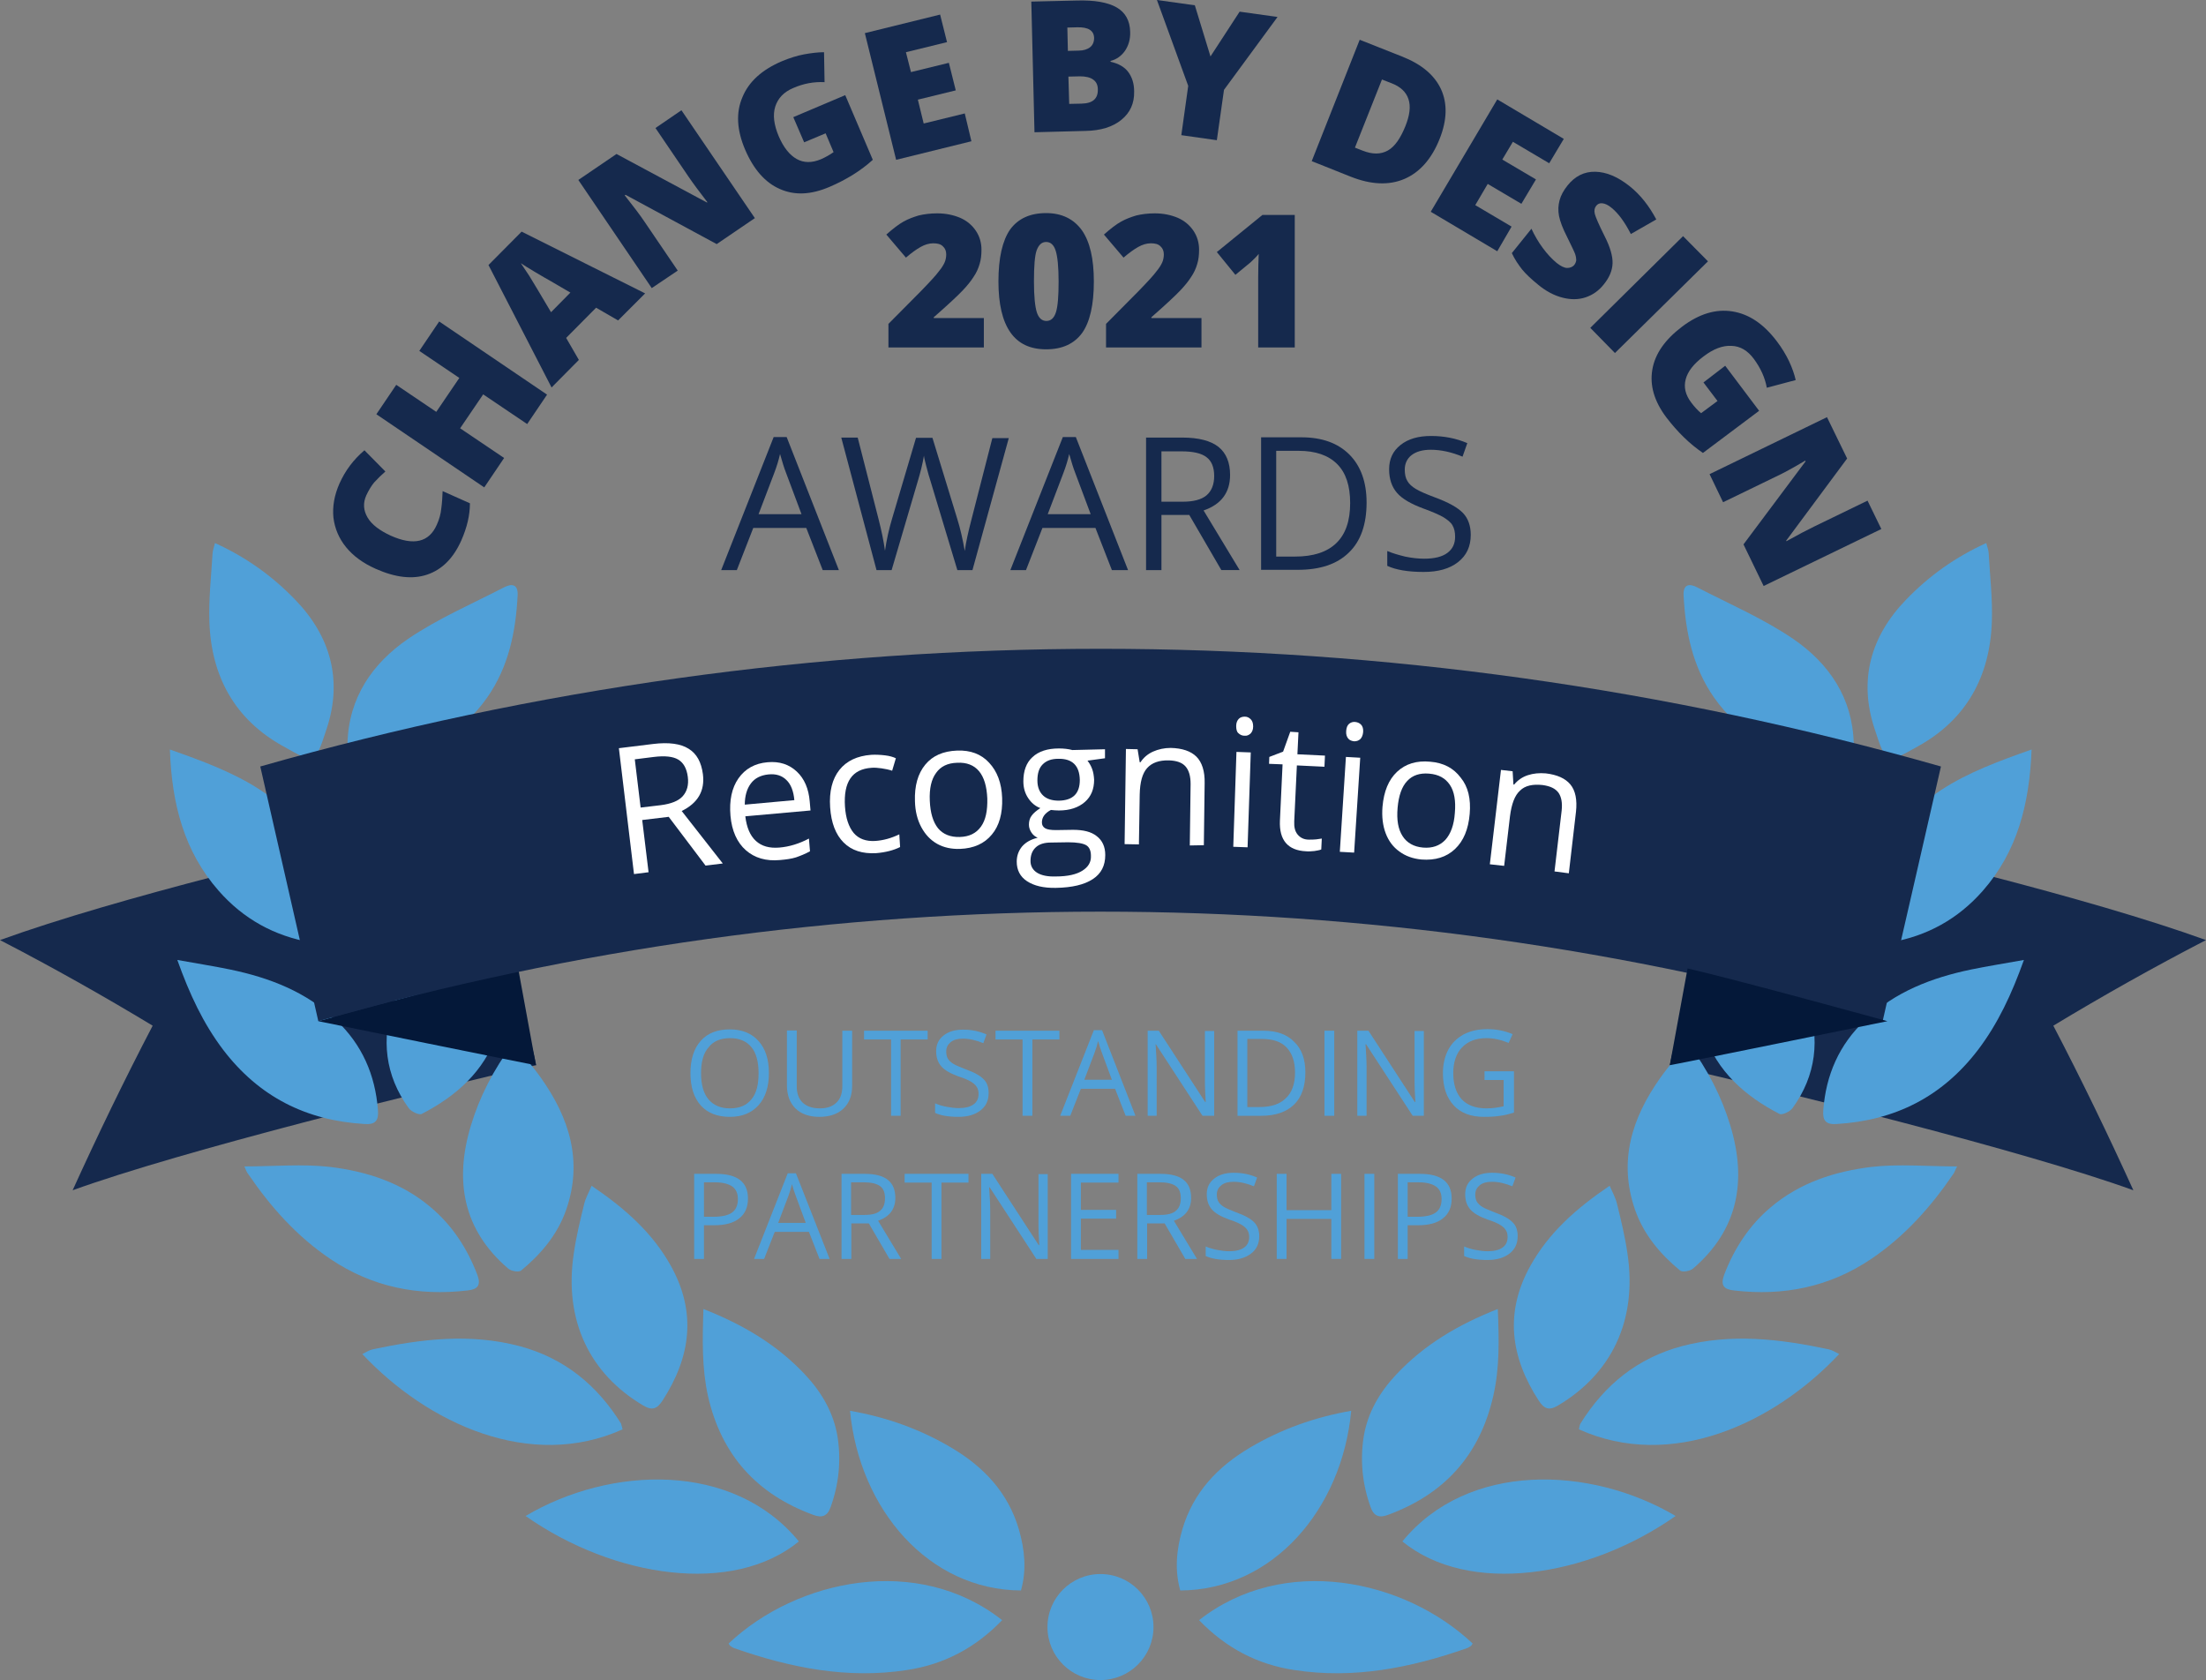 <?xml version="1.0" encoding="utf-8"?>
<!-- Generator: Adobe Illustrator 26.0.0, SVG Export Plug-In . SVG Version: 6.00 Build 0)  -->
<svg version="1.1" id="Layer_1" xmlns="http://www.w3.org/2000/svg" xmlns:xlink="http://www.w3.org/1999/xlink" x="0px" y="0px"
	 viewBox="0 0 832.3 633.9" style="enable-background:new 0 0 832.3 633.9;" xml:space="preserve">
<rect x="0" y="0" width="832.3" height="633.9" fill="#808080" stroke="none"/>
<style type="text/css">
	.st0{fill:#15294D;}
	.st1{fill:#50A0D8;}
	.st2{fill:#041839;}
	.st3{fill:none;}
	.st4{enable-background:new    ;}
	.st5{fill:#FFFFFF;}
</style>
<g id="Layer_1_00000076567835002648531550000017968508509563305663_">
	<g>
		<g>
			<g>
				<g>
					<g>
						<path class="st0" d="M202.3,401.9c-6-32.4-32.5-58.9-38.5-91.3C118.3,321,44.5,338.6,0,354.7c19.7,10.2,38.9,21,57.6,32.3
							c-10.7,20.5-20.7,41.2-30.2,62.1C68.8,434.1,160,411.6,202.3,401.9z"/>
					</g>
				</g>
			</g>
		</g>
		<g>
			<g>
				<g>
					<g>
						<path class="st0" d="M630,401.9c6-32.4,32.5-58.9,38.5-91.3c45.5,10.4,119.3,28,163.8,44.1c-19.7,10.2-38.9,21-57.6,32.3
							c10.7,20.5,20.7,41.2,30.2,62.1C763.5,434.1,672.2,411.6,630,401.9z"/>
					</g>
				</g>
			</g>
		</g>
		<g>
			<g>
				<path class="st1" d="M66.9,362.2c7.2,1.3,13.6,2.3,19.9,3.6c14.9,3.1,28.7,8.4,40,19.1c9.8,9.2,14.8,20.7,15.8,34
					c0.3,3.8-0.9,5.5-5,5.2c-22.1-1.3-39.9-10.3-53.4-28C76.7,386.2,71.5,375.1,66.9,362.2z"/>
				<path class="st1" d="M198.3,572c32.1-19,78.4-20.6,103.1,9.6C276.5,602,231.7,595.4,198.3,572z"/>
				<path class="st1" d="M234.9,539.3c-34.8,15.7-73.5-2.1-98.2-28.4c1.4-0.7,2.6-1.5,4-1.8c18.4-3.9,36.7-6.1,55.3-1.2
					c16.8,4.5,29.2,14.6,38.3,29.2C234.5,537.6,234.6,538.4,234.9,539.3z"/>
				<path class="st1" d="M92.2,440.1c11.3,0,22-1,32.4,0.2c13.8,1.7,26.9,5.9,37.9,15.2c8.2,6.9,13.8,15.6,17.6,25.5
					c1.5,4.1,0,5.5-3.7,5.9c-18.7,2.2-36.1-1.3-51.8-11.9c-12.6-8.5-22.5-19.6-31-32.1C93.1,442.4,92.9,441.6,92.2,440.1z"/>
				<path class="st1" d="M265.4,493.9c15,5.9,27.8,13.5,38.3,24.7c6.3,6.7,10.8,14.4,12.3,23.5c1.4,9,0.5,17.9-2.6,26.5
					c-1.2,3.5-3.3,4.2-6.5,3c-21.3-7.8-34.7-22.5-39.8-44.9C264.8,516.2,265,505.5,265.4,493.9z"/>
				<path class="st1" d="M320.7,532.3c13.7,2.4,26.4,6.9,38.2,13.9c12.2,7.2,21.4,16.9,25.5,30.8c2.2,7.6,3,15.3,0.8,23.1
					C350.4,599.9,324.3,569.6,320.7,532.3z"/>
				<path class="st1" d="M378.1,611.3c-10.1,10.5-22,16.7-35.8,18.8c-22.5,3.5-44-0.8-65.2-8.2c-0.6-0.2-1.2-0.6-1.7-1
					c-0.2-0.2-0.3-0.5-0.5-0.8C300.8,595.7,346.4,586.3,378.1,611.3z"/>
				<path class="st1" d="M64.1,282.8c24.5,8.6,47.1,17.5,57.1,43.2c3.4,8.9,2.7,18,1.1,27.1c-0.5,3-2.4,3-4.8,2.5
					c-14-2.4-25.7-8.9-35-19.5C69.5,321.3,64.8,303.4,64.1,282.8z"/>
				<path class="st1" d="M131.1,280.6c0.4-17.3,9.4-30.3,22.8-39.5c11.3-7.7,24.1-13.2,36.3-19.5c2.9-1.5,5.3-1.2,5.1,3
					c-0.7,13.8-3.4,27-11.5,38.6c-9.9,14.1-24,21.1-40.2,24.8c-1.6,0.4-3.3,0.7-4.9,1c-6.8,1.3-7.4,0.8-7.7-6
					C131.1,282.2,131.1,281.4,131.1,280.6z"/>
				<path class="st1" d="M135.8,356.9c-7.3-15.1-5.9-29.2,2.1-42.8c7.6-12.9,18.9-22.3,31.1-30.5c3-2,6-3.9,10-6.5
					c4.4,15.4,5.6,30,0.3,44.2C172.1,341.2,155.7,350.8,135.8,356.9z"/>
				<path class="st1" d="M81.1,204.9c11.7,5.3,21.6,12.4,30.2,21.3c13.4,13.8,18,30.3,12,48.6c-4.6,14.1-4.5,13.4-16.4,6.8
					c-18.3-10.1-27.2-26.4-27.9-47c-0.3-8.6,0.7-17.2,1.2-25.9C80.3,207.6,80.7,206.6,81.1,204.9z"/>
				<path class="st1" d="M223.2,447.4c12.4,8.4,22.9,17.6,29.9,30.2c9.8,17.6,7.5,34.4-3.1,50.8c-2.1,3.2-3.9,4-7.5,1.8
					c-19.8-11.8-29.9-31.8-26-57.4c0.9-6.2,2.4-12.4,3.9-18.5C220.9,452.1,222.1,450.1,223.2,447.4z"/>
				<path class="st1" d="M178.6,335.8c9.6,17.8,15.5,35.2,8.9,54.4c-4.9,14.1-15.4,23.4-28.4,30.1c-1,0.5-4-0.9-4.9-2.2
					c-9-12.4-10.4-26.1-5.7-40.4C154,360.9,165.5,348.3,178.6,335.8z"/>
				<path class="st1" d="M193.6,393.6c3.8,4.7,7.4,8.7,10.5,13.1c10.7,15.1,15.9,31.4,9.5,49.8c-3.3,9.4-9.5,16.7-17,22.9
					c-0.9,0.7-3.7,0.2-4.8-0.7c-17.1-14.6-20.4-33.1-14.2-53.8C180.9,413.9,186.1,403.7,193.6,393.6z"/>
			</g>
			<g>
				<path class="st1" d="M763.6,362.2c-7.2,1.3-13.6,2.3-19.9,3.6c-14.9,3.1-28.7,8.4-40,19.1c-9.8,9.2-14.8,20.7-15.8,34
					c-0.3,3.8,0.9,5.5,5,5.2c22.1-1.3,39.9-10.3,53.4-28C753.8,386.2,759,375.1,763.6,362.2z"/>
				<path class="st1" d="M632.2,572c-32.1-19-78.4-20.6-103.1,9.6C554.1,602,598.8,595.4,632.2,572z"/>
				<path class="st1" d="M595.7,539.3c34.8,15.7,73.5-2.1,98.2-28.4c-1.4-0.7-2.6-1.5-4-1.8c-18.4-3.9-36.7-6.1-55.3-1.2
					c-16.8,4.5-29.2,14.6-38.3,29.2C596,537.6,595.9,538.4,595.7,539.3z"/>
				<path class="st1" d="M738.4,440.1c-11.3,0-22-1-32.4,0.2c-13.8,1.7-26.9,5.9-37.9,15.2c-8.2,6.9-13.8,15.6-17.6,25.5
					c-1.5,4.1,0,5.5,3.7,5.9c18.7,2.2,36.1-1.3,51.8-11.9c12.6-8.5,22.5-19.6,31-32.1C737.4,442.4,737.6,441.6,738.4,440.1z"/>
				<path class="st1" d="M565.1,493.9c-15,5.9-27.8,13.5-38.3,24.7c-6.3,6.7-10.8,14.4-12.3,23.5c-1.4,9-0.5,17.9,2.6,26.5
					c1.2,3.5,3.3,4.2,6.5,3c21.3-7.8,34.7-22.5,39.8-44.9C565.8,516.2,565.6,505.5,565.1,493.9z"/>
				<path class="st1" d="M509.8,532.3c-13.7,2.4-26.4,6.9-38.2,13.9c-12.2,7.2-21.4,16.9-25.5,30.8c-2.2,7.6-3,15.3-0.8,23.1
					C480.2,599.9,506.3,569.6,509.8,532.3z"/>
				<path class="st1" d="M452.4,611.3c10.1,10.5,22,16.7,35.8,18.8c22.5,3.5,44-0.8,65.2-8.2c0.6-0.2,1.2-0.6,1.7-1
					c0.2-0.2,0.3-0.5,0.5-0.8C529.7,595.7,484.2,586.3,452.4,611.3z"/>
				<path class="st1" d="M766.5,282.8c-24.5,8.6-47.1,17.5-57.1,43.2c-3.4,8.9-2.7,18-1.1,27.1c0.5,3,2.4,3,4.8,2.5
					c14-2.4,25.7-8.9,35-19.5C761.1,321.3,765.7,303.4,766.5,282.8z"/>
				<path class="st1" d="M699.4,280.6c-0.4-17.3-9.4-30.3-22.8-39.5c-11.3-7.7-24.1-13.2-36.3-19.5c-2.9-1.5-5.3-1.2-5.1,3
					c0.7,13.8,3.4,27,11.5,38.6c9.9,14.1,24,21.1,40.2,24.8c1.6,0.4,3.3,0.7,4.9,1c6.8,1.3,7.4,0.8,7.7-6
					C699.5,282.2,699.4,281.4,699.4,280.6z"/>
				<path class="st1" d="M694.7,356.9c7.3-15.1,5.9-29.2-2.1-42.8c-7.6-12.9-18.9-22.3-31.1-30.5c-3-2-6-3.9-10-6.5
					c-4.4,15.4-5.6,30-0.3,44.2C658.5,341.2,674.8,350.8,694.7,356.9z"/>
				<path class="st1" d="M749.4,204.9c-11.7,5.3-21.6,12.4-30.2,21.3c-13.4,13.8-18,30.3-12,48.6c4.6,14.1,4.5,13.4,16.4,6.8
					c18.3-10.1,27.2-26.4,27.9-47c0.3-8.6-0.7-17.2-1.2-25.9C750.3,207.6,749.8,206.6,749.4,204.9z"/>
				<path class="st1" d="M607.3,447.4c-12.4,8.4-22.9,17.6-29.9,30.2c-9.8,17.6-7.5,34.4,3.1,50.8c2.1,3.2,3.9,4,7.5,1.8
					c19.8-11.8,29.9-31.8,26-57.4c-0.9-6.2-2.4-12.4-3.9-18.5C609.6,452.1,608.5,450.1,607.3,447.4z"/>
				<path class="st1" d="M651.9,335.8c-9.6,17.8-15.5,35.2-8.9,54.4c4.9,14.1,15.4,23.4,28.4,30.1c1,0.5,4-0.9,4.9-2.2
					c9-12.4,10.4-26.1,5.7-40.4C676.5,360.9,665,348.3,651.9,335.8z"/>
				<path class="st1" d="M636.9,393.6c-3.8,4.7-7.4,8.7-10.5,13.1c-10.7,15.1-15.9,31.4-9.5,49.8c3.3,9.4,9.5,16.7,17,22.9
					c0.9,0.7,3.7,0.2,4.8-0.7c17.1-14.6,20.4-33.1,14.2-53.8C649.6,413.9,644.4,403.7,636.9,393.6z"/>
			</g>
		</g>
		<g>
			<g>
				<path class="st2" d="M120.1,385.3c0,0,81.3,16.6,82.1,16.6l-6.7-36.5C177.2,369.6,120.1,385.3,120.1,385.3z"/>
			</g>
		</g>
		<g>
			<g>
				<g>
					<path class="st0" d="M710.3,385.3c-193.6-55.1-396.6-55.1-590.2,0c-7.3-32-14.6-64.1-21.9-96.1c208-59.2,426.1-59.2,634.1,0
						c-3.7,16-7.3,32-11,48C717.6,353.3,713.9,369.3,710.3,385.3z"/>
				</g>
			</g>
		</g>
		<g>
			<g>
				<path class="st2" d="M712.1,385.3c0,0-81.3,16.6-82.1,16.6l6.7-36.5C655.1,369.6,712.1,385.3,712.1,385.3z"/>
			</g>
		</g>
		<g>
			<path class="st0" d="M138.2,186.9c-1.3,2.9-1.1,5.7,0.5,8.4s4.6,4.9,8.7,6.8c8.7,3.9,14.5,2.5,17.4-4.1c0.9-2,1.5-4,1.7-6.2
				c0.3-2.1,0.4-4.3,0.5-6.5l10.3,4.6c0,4.5-1.1,9.1-3.2,13.9c-3,6.8-7.3,11.1-12.9,13c-5.6,1.9-12.1,1.1-19.5-2.2
				c-4.7-2.1-8.4-4.8-11.1-8.1s-4.3-7.1-4.8-11.2c-0.4-4.1,0.3-8.4,2.3-12.9c2.2-4.9,5.3-9,9.4-12.5l7.9,8c-1.5,1.3-2.9,2.7-4.2,4.1
				C140.1,183.3,139.1,185,138.2,186.9z"/>
			<path class="st0" d="M206.4,148.9l-7.5,11.1l-16.6-11.2l-8.7,12.8l16.6,11.2l-7.5,11.1L142,156.3l7.5-11.1l15.1,10.2l8.7-12.8
				l-15.1-10.2l7.5-11.1L206.4,148.9z"/>
			<path class="st0" d="M233.2,120.9l-8.3-4.8l-11.3,11.4l4.8,8.3l-10.3,10.4L184.3,100l12.5-12.6l46.6,23.3L233.2,120.9z
				 M215.2,110.4l-7.2-4.2c-1.6-0.9-3.7-2.1-6.2-3.6s-4.3-2.6-5.3-3.3c0.7,1,1.7,2.6,3.2,4.8c1.4,2.3,4.2,6.9,8.2,13.7L215.2,110.4z
				"/>
			<path class="st0" d="M284.8,82.3l-14.4,9.8L236,73.5l-0.3,0.2c3.4,4.3,5.9,7.6,7.5,10l12.5,18.4l-9.8,6.6l-27.7-40.8l14.4-9.8
				l34.1,18.3l0.2-0.1c-3-3.9-5.4-7.1-7.1-9.6l-12.5-18.4l9.8-6.7L284.8,82.3z"/>
			<path class="st0" d="M299.3,44.2l19.6-8.3l10.4,24.4c-4.5,4.1-10,7.5-16.3,10.2c-7,3-13.2,3.3-18.8,0.8
				c-5.5-2.4-9.9-7.4-13.1-14.9c-3.1-7.3-3.5-13.9-1-19.7c2.4-5.9,7.4-10.4,14.9-13.6c2.9-1.2,5.7-2.1,8.4-2.6
				c2.8-0.5,5.3-0.8,7.5-0.8l0.2,11.3c-4-0.2-7.9,0.5-11.8,2.2c-3.6,1.5-5.8,3.9-6.8,7c-1,3.2-0.5,6.9,1.3,11.2
				c1.8,4.2,4.1,7.1,6.8,8.6c2.7,1.5,5.7,1.5,9.1,0.1c1.8-0.8,3.4-1.7,4.8-2.7l-3-7.1l-8.1,3.4L299.3,44.2z"/>
			<path class="st0" d="M366.5,53.3l-28.4,7l-11.8-47.8l28.4-7l2.6,10.4l-15.5,3.8l1.9,7.5l14.3-3.5l2.6,10.4l-14.3,3.5l2.2,9
				l15.5-3.8L366.5,53.3z"/>
			<path class="st0" d="M389.1,0.6l17.2-0.4c6.7-0.2,11.7,0.7,15,2.6s5,5,5.1,9.2c0.1,2.8-0.6,5.1-1.9,7.1c-1.4,2-3.2,3.3-5.5,3.9
				v0.3c3.1,0.7,5.3,2,6.7,3.9c1.4,1.9,2.2,4.3,2.2,7.3c0.1,4.5-1.5,8-4.8,10.7s-7.8,4.1-13.6,4.2l-19.2,0.5L389.1,0.6z M402.9,19.2
				l4-0.1c1.9,0,3.4-0.5,4.4-1.3s1.5-2,1.5-3.5c-0.1-2.8-2.2-4.1-6.4-4l-3.7,0.1L402.9,19.2z M403.1,28.9l0.3,10.3l4.7-0.1
				c4.2-0.1,6.2-1.9,6.1-5.4c0-1.6-0.6-2.9-1.8-3.7c-1.1-0.8-2.8-1.2-4.9-1.2L403.1,28.9z"/>
			<path class="st0" d="M456.7,21.3l11-16.9l14.3,2l-20.2,27.5l-2.7,19L445.7,51l2.6-18.6L436.5,0l14.3,2L456.7,21.3z"/>
			<path class="st0" d="M543.2,52.3c-3,7.6-7.5,12.7-13.3,15.2s-12.6,2.2-20.2-0.8l-14.8-5.9L513,15l15.9,6.3
				c7.4,2.9,12.3,7,14.8,12.4C546.1,39,546,45.2,543.2,52.3z M530.2,47.7c1.7-4.2,2.1-7.6,1.2-10.3s-3-4.7-6.4-6l-3.6-1.4
				l-10.2,25.7l2.8,1.1c3.8,1.5,6.9,1.5,9.6,0S528.4,52.1,530.2,47.7z"/>
			<path class="st0" d="M564.9,94.8l-25.1-14.9l25.1-42.4L590,52.4l-5.5,9.2l-13.7-8.1l-4,6.7l12.7,7.5l-5.5,9.2l-12.7-7.5l-4.7,8
				l13.7,8.1L564.9,94.8z"/>
			<path class="st0" d="M605.1,107.3c-1.9,2.4-4.2,4-6.9,4.9s-5.6,0.9-8.7,0.1c-3.1-0.8-6.2-2.4-9.2-4.9c-2.6-2.1-4.6-4-6-5.7
				c-1.4-1.8-2.8-3.8-3.9-6.2l7.4-9.2c1.2,2.6,2.6,5,4.3,7.3s3.4,4.1,5.2,5.6c1.5,1.2,2.9,1.9,4,1.9s2.1-0.4,2.7-1.2
				c0.4-0.5,0.6-1.1,0.7-1.7c0-0.6-0.1-1.4-0.4-2.3c-0.3-0.9-1.4-3.1-3.1-6.6c-1.6-3.1-2.6-5.8-3-7.8c-0.4-2.1-0.3-4,0.2-5.9
				s1.5-3.7,3-5.6c2.8-3.5,6.3-5.3,10.5-5.2c4.2,0.1,8.5,1.9,13,5.5c4,3.2,7.3,7.4,10,12.5l-9.6,5.5c-2.3-4.5-4.7-7.8-7.3-9.9
				c-1.3-1.1-2.5-1.6-3.5-1.7s-1.8,0.3-2.3,1c-0.6,0.8-0.8,1.7-0.5,3c0.3,1.2,1.5,4,3.7,8.4c2.1,4.1,3.1,7.6,3,10.3
				C608.3,102.1,607.2,104.7,605.1,107.3z"/>
			<path class="st0" d="M600,123.7l35-34.6l9.4,9.5l-35.1,34.6L600,123.7z"/>
			<path class="st0" d="M650.9,138l12.8,17l-21.2,15.9c-5-3.4-9.6-7.9-13.8-13.4c-4.6-6.1-6.3-12.1-5.3-18c1-6,4.8-11.4,11.3-16.3
				c6.4-4.8,12.7-6.7,18.9-5.7c6.3,1,11.8,4.7,16.8,11.3c1.9,2.5,3.4,5,4.6,7.5c1.2,2.6,2,4.9,2.5,7.1l-10.9,2.9
				c-0.7-3.9-2.4-7.5-4.9-10.9c-2.3-3.1-5.1-4.8-8.4-4.9c-3.3-0.2-6.8,1.1-10.6,4c-3.7,2.8-5.9,5.6-6.7,8.6s-0.1,5.9,2.1,8.8
				c1.2,1.6,2.4,2.9,3.7,4l6.2-4.6l-5.3-7L650.9,138z"/>
			<path class="st0" d="M665.4,221.1l-7.6-15.7l23.4-31.3l-0.1-0.3c-4.7,2.8-8.4,4.8-11,6l-20,9.7l-5.1-10.6l44.3-21.5l7.6,15.6
				l-23,31l0.1,0.2c4.3-2.4,7.9-4.3,10.6-5.6l20-9.7l5.2,10.7L665.4,221.1z"/>
		</g>
		<g>
			<path class="st0" d="M371.5,131.1h-36.3v-8.9l12.2-12.3c3.5-3.6,5.8-6.1,6.8-7.5c1.1-1.3,1.8-2.5,2.2-3.4s0.6-2,0.6-3
				c0-1.3-0.4-2.3-1.3-3.1c-0.8-0.8-2-1.1-3.6-1.1s-3.2,0.5-4.8,1.4c-1.6,0.9-3.4,2.2-5.5,4l-7.4-8.7c2.6-2.3,4.7-3.9,6.5-4.9
				s3.7-1.7,5.7-2.3c2.1-0.5,4.4-0.8,7-0.8c3.2,0,6.1,0.6,8.7,1.7c2.5,1.1,4.5,2.8,5.9,4.9s2.1,4.5,2.1,7.1c0,2-0.2,3.8-0.7,5.4
				c-0.5,1.7-1.2,3.3-2.3,4.9c-1,1.6-2.4,3.3-4.1,5.1c-1.7,1.8-5.3,5.2-10.9,10.1v0.3h18.9v11.1H371.5z"/>
			<path class="st0" d="M412.7,106.2c0,8.8-1.5,15.3-4.4,19.4c-3,4.1-7.5,6.2-13.6,6.2c-6,0-10.5-2.1-13.5-6.4
				c-3-4.3-4.5-10.7-4.5-19.2c0-8.9,1.5-15.4,4.4-19.6c3-4.1,7.5-6.2,13.6-6.2c5.9,0,10.4,2.2,13.5,6.5
				C411.2,91.2,412.7,97.6,412.7,106.2z M390.1,106.2c0,5.7,0.4,9.5,1.1,11.7c0.7,2.1,1.9,3.2,3.6,3.2s2.9-1.1,3.6-3.3
				c0.7-2.2,1-6,1-11.6c0-5.5-0.4-9.4-1.1-11.6s-1.9-3.3-3.6-3.3s-2.8,1.1-3.6,3.2C390.4,96.5,390.1,100.5,390.1,106.2z"/>
			<path class="st0" d="M453.6,131.1h-36.3v-8.9l12.2-12.3c3.5-3.6,5.8-6.1,6.8-7.5c1.1-1.3,1.8-2.5,2.2-3.4s0.6-2,0.6-3
				c0-1.3-0.4-2.3-1.3-3.1c-0.8-0.8-2-1.1-3.6-1.1s-3.2,0.5-4.8,1.4c-1.6,0.9-3.4,2.2-5.5,4l-7.4-8.7c2.6-2.3,4.7-3.9,6.5-4.9
				s3.7-1.7,5.7-2.3c2.1-0.5,4.4-0.8,7-0.8c3.2,0,6.1,0.6,8.7,1.7c2.5,1.1,4.5,2.8,5.9,4.9s2.1,4.5,2.1,7.1c0,2-0.2,3.8-0.7,5.4
				c-0.5,1.7-1.2,3.3-2.3,4.9c-1,1.6-2.4,3.3-4.1,5.1c-1.7,1.8-5.3,5.2-10.9,10.1v0.3h18.9v11.1H453.6z"/>
			<path class="st0" d="M488.4,131.1h-13.7v-26.5c0-3.2,0.1-6.2,0.2-8.8c-0.8,1-1.9,2.1-3.1,3.2l-5.7,4.7l-7-8.6l17.2-14h12.2v50
				H488.4z"/>
			<path class="st0" d="M310.4,215.1l-6.2-15.9h-20l-6.2,15.9h-5.9l19.8-50.2h4.9l19.7,50.2H310.4z M302.4,194l-5.8-15.5
				c-0.8-2-1.5-4.4-2.3-7.2c-0.5,2.2-1.2,4.6-2.2,7.2l-5.9,15.5H302.4z"/>
			<path class="st0" d="M366.9,215.1h-5.7l-10.1-33.5c-0.5-1.5-1-3.3-1.6-5.6s-0.9-3.6-0.9-4.1c-0.5,3-1.3,6.3-2.4,9.9l-9.8,33.3
				h-5.7l-13.3-50h6.2l7.9,30.9c1.1,4.3,1.9,8.2,2.4,11.8c0.6-4.2,1.5-8.2,2.7-12.2l9-30.4h6.2l9.4,30.7c1.1,3.5,2,7.5,2.8,12
				c0.4-3.2,1.3-7.2,2.5-11.8l7.9-30.8h6.2L366.9,215.1z"/>
			<path class="st0" d="M419.5,215.1l-6.2-15.9h-20l-6.2,15.9h-5.9l19.8-50.2h4.9l19.7,50.2H419.5z M411.5,194l-5.8-15.5
				c-0.8-2-1.5-4.4-2.3-7.2c-0.5,2.2-1.2,4.6-2.2,7.2l-5.9,15.5H411.5z"/>
			<path class="st0" d="M438.2,194.3v20.8h-5.8v-50h13.7c6.1,0,10.7,1.2,13.6,3.5s4.4,5.9,4.4,10.6c0,6.6-3.3,11.1-10,13.4
				l13.6,22.5h-6.9l-12.1-20.8H438.2z M438.2,189.3h8c4.1,0,7.1-0.8,9-2.4s2.9-4.1,2.9-7.3c0-3.3-1-5.7-2.9-7.1
				c-1.9-1.5-5.1-2.2-9.4-2.2h-7.6V189.3z"/>
			<path class="st0" d="M515.6,189.6c0,8.2-2.2,14.6-6.7,18.9c-4.5,4.4-10.9,6.5-19.3,6.5h-13.8v-50H491c7.8,0,13.8,2.2,18.1,6.5
				S515.6,181.9,515.6,189.6z M509.4,189.8c0-6.5-1.6-11.4-4.9-14.7s-8.1-5-14.6-5h-8.4V210h7.1c6.9,0,12.1-1.7,15.6-5.1
				C507.7,201.5,509.4,196.5,509.4,189.8z"/>
			<path class="st0" d="M554.9,201.8c0,4.4-1.6,7.8-4.8,10.3s-7.5,3.7-13,3.7c-5.9,0-10.5-0.8-13.7-2.3v-5.6
				c2.1,0.9,4.3,1.5,6.7,2.1c2.4,0.5,4.8,0.8,7.2,0.8c3.9,0,6.8-0.7,8.8-2.2s2.9-3.5,2.9-6.1c0-1.7-0.3-3.1-1-4.3s-1.9-2.1-3.5-3.1
				c-1.6-0.9-4.1-2-7.4-3.2c-4.6-1.7-8-3.6-10-5.9c-2-2.3-3-5.3-3-8.9c0-3.9,1.4-6.9,4.3-9.2c2.9-2.3,6.7-3.4,11.5-3.4
				c5,0,9.5,0.9,13.7,2.7l-1.8,5.1c-4.1-1.7-8.1-2.6-12-2.6c-3.1,0-5.5,0.7-7.2,2s-2.6,3.2-2.6,5.5c0,1.7,0.3,3.2,1,4.3
				c0.6,1.1,1.7,2.1,3.2,3s3.8,1.9,7,3.1c5.2,1.9,8.8,3.9,10.8,6C553.9,195.6,554.9,198.4,554.9,201.8z"/>
		</g>
		<circle class="st1" cx="415.2" cy="613.9" r="20"/>
	</g>
	<rect y="386.8" class="st3" width="832.3" height="124.6"/>
	<g class="st4">
		<path class="st1" d="M290.1,404.9c0,5.1-1.3,9.2-3.9,12.1c-2.6,2.9-6.2,4.4-10.8,4.4c-4.7,0-8.4-1.4-11-4.3
			c-2.6-2.9-3.9-7-3.9-12.2c0-5.2,1.3-9.3,3.9-12.2c2.6-2.9,6.2-4.3,11-4.3c4.6,0,8.2,1.5,10.8,4.4S290.1,399.7,290.1,404.9z
			 M264.5,404.9c0,4.3,0.9,7.6,2.8,9.9c1.9,2.2,4.5,3.4,8.1,3.4c3.6,0,6.2-1.1,8.1-3.4s2.7-5.5,2.7-9.9c0-4.3-0.9-7.6-2.7-9.8
			c-1.8-2.2-4.5-3.4-8-3.4c-3.6,0-6.3,1.1-8.1,3.4C265.4,397.3,264.5,400.6,264.5,404.9z"/>
		<path class="st1" d="M321.5,388.9v20.8c0,3.7-1.1,6.5-3.3,8.6c-2.2,2.1-5.3,3.1-9.1,3.1s-6.9-1.1-9-3.2s-3.2-5-3.2-8.7v-20.7h3.7
			v21c0,2.7,0.7,4.7,2.2,6.2c1.5,1.4,3.6,2.2,6.5,2.2c2.7,0,4.8-0.7,6.3-2.2c1.5-1.4,2.2-3.5,2.2-6.2v-20.9H321.5z"/>
		<path class="st1" d="M339.9,421h-3.7v-28.8H326v-3.3H350v3.3h-10.2V421z"/>
		<path class="st1" d="M373,412.4c0,2.8-1,5-3.1,6.6s-4.8,2.4-8.3,2.4c-3.8,0-6.7-0.5-8.8-1.5v-3.6c1.3,0.6,2.8,1,4.3,1.3
			c1.6,0.3,3.1,0.5,4.6,0.5c2.5,0,4.4-0.5,5.6-1.4c1.3-0.9,1.9-2.3,1.9-3.9c0-1.1-0.2-2-0.7-2.7c-0.4-0.7-1.2-1.4-2.2-2
			c-1-0.6-2.6-1.3-4.8-2c-3-1.1-5.1-2.3-6.4-3.8s-1.9-3.4-1.9-5.7c0-2.5,0.9-4.4,2.8-5.9c1.9-1.5,4.3-2.2,7.4-2.2
			c3.2,0,6.1,0.6,8.8,1.8l-1.2,3.3c-2.7-1.1-5.2-1.7-7.7-1.7c-2,0-3.5,0.4-4.6,1.3s-1.7,2-1.7,3.5c0,1.1,0.2,2,0.6,2.7
			c0.4,0.7,1.1,1.4,2.1,2c1,0.6,2.5,1.2,4.5,2c3.4,1.2,5.7,2.5,7,3.9C372.4,408.5,373,410.2,373,412.4z"/>
		<path class="st1" d="M389.5,421h-3.7v-28.8h-10.2v-3.3h24.1v3.3h-10.2V421z"/>
		<path class="st1" d="M424.7,421l-4-10.2h-12.9l-4,10.2h-3.8l12.7-32.3h3.1l12.6,32.3H424.7z M419.5,407.4l-3.7-10
			c-0.5-1.3-1-2.8-1.5-4.6c-0.3,1.4-0.8,3-1.4,4.6l-3.8,10H419.5z"/>
		<path class="st1" d="M458,421h-4.3l-17.6-27H436c0.2,3.2,0.4,6.1,0.4,8.7V421H433v-32.1h4.2l17.5,26.9h0.2c0-0.4-0.1-1.7-0.2-3.8
			c-0.1-2.1-0.1-3.7-0.1-4.6v-18.4h3.5V421z"/>
		<path class="st1" d="M492.5,404.6c0,5.3-1.4,9.4-4.3,12.2c-2.9,2.8-7,4.2-12.4,4.2h-8.9v-32.1h9.8c5,0,8.9,1.4,11.6,4.2
			C491.1,395.8,492.5,399.6,492.5,404.6z M488.6,404.7c0-4.2-1.1-7.3-3.2-9.5s-5.2-3.2-9.4-3.2h-5.4v25.7h4.5c4.5,0,7.8-1.1,10-3.3
			C487.4,412.3,488.6,409,488.6,404.7z"/>
		<path class="st1" d="M499.7,421v-32.1h3.7V421H499.7z"/>
		<path class="st1" d="M537.3,421h-4.3l-17.6-27h-0.2c0.2,3.2,0.4,6.1,0.4,8.7V421h-3.5v-32.1h4.2l17.5,26.9h0.2
			c0-0.4-0.1-1.7-0.2-3.8c-0.1-2.1-0.1-3.7-0.1-4.6v-18.4h3.5V421z"/>
		<path class="st1" d="M560.3,404.2h10.9v15.6c-1.7,0.5-3.4,1-5.2,1.2c-1.8,0.3-3.8,0.4-6.1,0.4c-4.9,0-8.7-1.4-11.4-4.3
			c-2.7-2.9-4.1-6.9-4.1-12.2c0-3.3,0.7-6.3,2-8.8c1.3-2.5,3.3-4.4,5.8-5.8c2.5-1.3,5.5-2,8.9-2c3.4,0,6.6,0.6,9.6,1.9l-1.5,3.3
			c-2.9-1.2-5.7-1.8-8.4-1.8c-3.9,0-7,1.2-9.2,3.5s-3.3,5.6-3.3,9.7c0,4.3,1.1,7.6,3.2,9.9c2.1,2.2,5.2,3.4,9.3,3.4
			c2.2,0,4.4-0.3,6.5-0.8v-9.9h-7.2V404.2z"/>
	</g>
	<g class="st4">
		<path class="st1" d="M282.2,452.2c0,3.3-1.1,5.8-3.3,7.5c-2.2,1.8-5.4,2.6-9.5,2.6h-3.8V475h-3.7v-32.1h8.3
			C278.2,442.9,282.2,446,282.2,452.2z M265.6,459.1h3.4c3.3,0,5.7-0.5,7.2-1.6s2.2-2.8,2.2-5.1c0-2.1-0.7-3.7-2.1-4.7
			s-3.6-1.6-6.5-1.6h-4.2V459.1z"/>
		<path class="st1" d="M309.2,475l-4-10.2h-12.9l-4,10.2h-3.8l12.7-32.3h3.1L313,475H309.2z M304,461.4l-3.7-10
			c-0.5-1.3-1-2.8-1.5-4.6c-0.3,1.4-0.8,3-1.4,4.6l-3.8,10H304z"/>
		<path class="st1" d="M321.2,461.6V475h-3.7v-32.1h8.8c3.9,0,6.9,0.8,8.7,2.3c1.9,1.5,2.8,3.8,2.8,6.8c0,4.2-2.2,7.1-6.5,8.6
			l8.7,14.4h-4.4l-7.8-13.4H321.2z M321.2,458.4h5.1c2.6,0,4.6-0.5,5.8-1.6c1.2-1,1.8-2.6,1.8-4.7c0-2.1-0.6-3.7-1.9-4.6
			c-1.3-0.9-3.3-1.4-6-1.4h-4.9V458.4z"/>
		<path class="st1" d="M355.2,475h-3.7v-28.8h-10.2v-3.3h24.1v3.3h-10.2V475z"/>
		<path class="st1" d="M395.3,475H391l-17.6-27h-0.2c0.2,3.2,0.4,6.1,0.4,8.7V475h-3.4v-32.1h4.2l17.5,26.9h0.2
			c0-0.4-0.1-1.7-0.2-3.8c-0.1-2.1-0.1-3.7-0.1-4.6v-18.4h3.5V475z"/>
		<path class="st1" d="M422,475h-17.9v-32.1H422v3.3h-14.2v10.3h13.3v3.3h-13.3v11.8H422V475z"/>
		<path class="st1" d="M432.8,461.6V475h-3.7v-32.1h8.8c3.9,0,6.9,0.8,8.7,2.3c1.9,1.5,2.8,3.8,2.8,6.8c0,4.2-2.2,7.1-6.5,8.6
			l8.7,14.4h-4.4l-7.8-13.4H432.8z M432.8,458.4h5.1c2.6,0,4.6-0.5,5.8-1.6c1.2-1,1.8-2.6,1.8-4.7c0-2.1-0.6-3.7-1.9-4.6
			c-1.3-0.9-3.3-1.4-6-1.4h-4.9V458.4z"/>
		<path class="st1" d="M475.1,466.4c0,2.8-1,5-3.1,6.6s-4.8,2.4-8.3,2.4c-3.8,0-6.7-0.5-8.8-1.5v-3.6c1.3,0.6,2.8,1,4.3,1.3
			c1.6,0.3,3.1,0.5,4.6,0.5c2.5,0,4.4-0.5,5.6-1.4c1.3-0.9,1.9-2.3,1.9-3.9c0-1.1-0.2-2-0.7-2.7c-0.4-0.7-1.2-1.4-2.2-2
			c-1-0.6-2.6-1.3-4.8-2c-3-1.1-5.1-2.3-6.4-3.8c-1.3-1.5-1.9-3.4-1.9-5.7c0-2.5,0.9-4.4,2.8-5.9c1.9-1.5,4.3-2.2,7.4-2.2
			c3.2,0,6.1,0.6,8.8,1.8l-1.2,3.3c-2.7-1.1-5.2-1.7-7.7-1.7c-2,0-3.5,0.4-4.6,1.3s-1.7,2-1.7,3.5c0,1.1,0.2,2,0.6,2.7
			c0.4,0.7,1.1,1.4,2.1,2c1,0.6,2.5,1.2,4.5,2c3.4,1.2,5.7,2.5,7,3.9C474.4,462.5,475.1,464.2,475.1,466.4z"/>
		<path class="st1" d="M506,475h-3.7v-15.1h-16.9V475h-3.7v-32.1h3.7v13.7h16.9v-13.7h3.7V475z"/>
		<path class="st1" d="M514.8,475v-32.1h3.7V475H514.8z"/>
		<path class="st1" d="M547.7,452.2c0,3.3-1.1,5.8-3.3,7.5c-2.2,1.8-5.4,2.6-9.5,2.6h-3.8V475h-3.7v-32.1h8.3
			C543.7,442.9,547.7,446,547.7,452.2z M531.1,459.1h3.4c3.3,0,5.7-0.5,7.2-1.6s2.2-2.8,2.2-5.1c0-2.1-0.7-3.7-2.1-4.7
			s-3.6-1.6-6.5-1.6h-4.2V459.1z"/>
		<path class="st1" d="M572.6,466.4c0,2.8-1,5-3.1,6.6s-4.8,2.4-8.3,2.4c-3.8,0-6.7-0.5-8.8-1.5v-3.6c1.3,0.6,2.8,1,4.3,1.3
			c1.6,0.3,3.1,0.5,4.6,0.5c2.5,0,4.4-0.5,5.6-1.4c1.3-0.9,1.9-2.3,1.9-3.9c0-1.1-0.2-2-0.7-2.7c-0.4-0.7-1.2-1.4-2.2-2
			c-1-0.6-2.6-1.3-4.8-2c-3-1.1-5.1-2.3-6.4-3.8c-1.3-1.5-1.9-3.4-1.9-5.7c0-2.5,0.9-4.4,2.8-5.9c1.9-1.5,4.3-2.2,7.4-2.2
			c3.2,0,6.1,0.6,8.8,1.8l-1.2,3.3c-2.7-1.1-5.2-1.7-7.7-1.7c-2,0-3.5,0.4-4.6,1.3s-1.7,2-1.7,3.5c0,1.1,0.2,2,0.6,2.7
			c0.4,0.7,1.1,1.4,2.1,2c1,0.6,2.5,1.2,4.5,2c3.4,1.2,5.7,2.5,7,3.9C572,462.5,572.6,464.2,572.6,466.4z"/>
	</g>
</g>
<g id="Layer_2_00000150822821434437529150000004969829519433220528_">
	<g>
		<path class="st5" d="M242.3,309.4l2.4,19.7l-5.5,0.7l-5.7-47.5l13-1.6c5.8-0.7,10.3-0.1,13.3,1.8c3.1,1.9,4.8,5.1,5.4,9.6
			c0.8,6.3-1.9,10.9-8,13.9l15.5,19.8l-6.5,0.8l-13.9-18.4L242.3,309.4z M241.7,304.7l7.6-0.9c3.9-0.5,6.7-1.6,8.3-3.4
			s2.3-4.2,1.9-7.3c-0.4-3.1-1.6-5.3-3.6-6.5s-5.1-1.5-9.2-1l-7.2,0.9L241.7,304.7z"/>
		<path class="st5" d="M294.3,324.5c-5.3,0.5-9.6-0.8-12.9-3.7c-3.3-2.9-5.3-7.3-5.8-13c-0.5-5.8,0.5-10.5,3-14.1s6.2-5.7,11-6.1
			c4.5-0.4,8.1,0.8,11,3.5s4.5,6.5,4.9,11.3l0.3,3.4l-24.6,2.2c0.5,4.2,1.8,7.3,4,9.3s5.1,2.8,8.8,2.5c3.8-0.3,7.6-1.5,11.2-3.4
			l0.4,4.8c-1.8,1-3.6,1.7-5.3,2.3C298.7,324,296.7,324.3,294.3,324.5z M289.9,292.2c-2.9,0.3-5.1,1.4-6.6,3.4s-2.3,4.7-2.3,8
			l18.7-1.7c-0.3-3.4-1.3-6-3-7.6C295,292.6,292.7,291.9,289.9,292.2z"/>
		<path class="st5" d="M330.6,321.9c-5.2,0.3-9.3-1-12.3-4s-4.7-7.4-5.1-13.3c-0.4-6,0.8-10.7,3.5-14.1s6.7-5.3,12-5.7
			c1.7-0.1,3.5,0,5.2,0.2s3.1,0.6,4.1,1.1l-1.4,4.7c-1.2-0.4-2.6-0.7-4-0.9c-1.4-0.2-2.7-0.3-3.8-0.2c-7.3,0.5-10.6,5.3-10,14.6
			c0.3,4.4,1.4,7.7,3.3,10c1.9,2.2,4.6,3.2,8.1,3c3-0.2,6-1,9.1-2.5l0.3,4.8C337.2,320.8,334.2,321.6,330.6,321.9z"/>
		<path class="st5" d="M378.1,301.1c0.2,5.8-1.1,10.5-3.9,13.8c-2.8,3.4-6.8,5.2-12,5.4c-3.2,0.1-6.1-0.5-8.6-1.9s-4.5-3.5-6-6.3
			s-2.3-6-2.4-9.8c-0.2-5.8,1.1-10.4,3.9-13.8s6.8-5.1,12-5.3c5-0.2,9.1,1.3,12.1,4.6C376.2,291,377.9,295.4,378.1,301.1z
			 M350.8,302.1c0.2,4.6,1.2,8,3.1,10.4c1.9,2.3,4.7,3.4,8.2,3.3c3.6-0.1,6.2-1.4,8-3.9s2.5-6,2.4-10.6c-0.2-4.6-1.2-8-3.1-10.3
			s-4.7-3.4-8.3-3.2c-3.6,0.1-6.2,1.4-7.9,3.8C351.4,294,350.6,297.5,350.8,302.1z"/>
		<path class="st5" d="M416.9,282.7v3.4l-6.6,0.9c0.6,0.8,1.2,1.7,1.7,3s0.7,2.6,0.8,4.2c0,3.5-1.1,6.3-3.5,8.4s-5.7,3.2-9.8,3.2
			c-1.1,0-2.1-0.1-3-0.2c-2.3,1.2-3.4,2.8-3.4,4.7c0,1,0.4,1.7,1.2,2.2c0.8,0.5,2.2,0.7,4.2,0.7l6.3-0.1c3.9,0,6.9,0.7,9,2.4
			c2.1,1.6,3.2,4,3.2,7.1c0,4-1.5,7-4.7,9.1s-7.8,3.2-13.9,3.3c-4.7,0.1-8.3-0.8-10.9-2.5s-3.9-4.2-3.9-7.4c0-2.2,0.7-4.1,2-5.7
			c1.4-1.6,3.3-2.7,5.9-3.3c-0.9-0.4-1.7-1-2.3-1.9c-0.6-0.9-1-1.9-1-3c0-1.3,0.3-2.5,1-3.4c0.7-1,1.8-1.9,3.3-2.9
			c-1.9-0.7-3.4-2-4.6-3.8s-1.8-3.9-1.8-6.3c0-3.9,1.1-7,3.4-9.1c2.3-2.2,5.7-3.3,10-3.3c1.9,0,3.6,0.2,5.1,0.6L416.9,282.7z
			 M388.8,324.9c0,1.9,0.9,3.4,2.5,4.4s4,1.5,7,1.4c4.6,0,7.9-0.8,10.1-2.2c2.2-1.4,3.3-3.2,3.2-5.6c0-1.9-0.6-3.3-1.8-4
			c-1.2-0.7-3.5-1.1-6.8-1.1l-6.5,0.1c-2.5,0-4.4,0.6-5.7,1.8C389.4,321,388.8,322.7,388.8,324.9z M391.4,294.5
			c0,2.5,0.8,4.4,2.2,5.7c1.4,1.3,3.4,1.9,5.9,1.9c5.3-0.1,7.9-2.7,7.9-7.8c-0.1-5.4-2.8-8.1-8.1-8c-2.6,0-4.5,0.7-5.9,2.1
			S391.4,291.8,391.4,294.5z"/>
		<path class="st5" d="M448.9,319l0.3-23.2c0-2.9-0.6-5.1-1.9-6.6s-3.4-2.2-6.2-2.3c-3.8-0.1-6.5,0.9-8.3,2.9s-2.7,5.3-2.8,10
			l-0.3,18.8l-5.4-0.1l0.5-35.9l4.4,0.1l0.8,4.9h0.3c1.1-1.7,2.7-3.1,4.7-4s4.3-1.4,6.7-1.4c4.3,0.1,7.6,1.2,9.7,3.3s3.2,5.5,3.1,10
			l-0.3,23.4L448.9,319z"/>
		<path class="st5" d="M470.7,319.7l-5.4-0.2l1.2-35.8l5.4,0.2L470.7,319.7z M466.4,273.9c0-1.2,0.4-2.1,1-2.7s1.4-0.8,2.3-0.8
			s1.6,0.4,2.2,1s0.9,1.5,0.9,2.7s-0.4,2.1-1,2.7c-0.7,0.6-1.4,0.9-2.3,0.8c-0.9,0-1.7-0.4-2.3-1
			C466.6,276.1,466.4,275.1,466.4,273.9z"/>
		<path class="st5" d="M493.8,316.8c1,0,1.9,0,2.8-0.1s1.6-0.2,2.1-0.3l-0.2,4.1c-0.6,0.3-1.5,0.4-2.6,0.6c-1.2,0.1-2.2,0.2-3.1,0.1
			c-6.9-0.3-10.2-4.2-9.9-11.5l1-21.3l-5.1-0.2l0.1-2.6l5.2-2l2.7-7.5l3.1,0.2l-0.4,8.3l10.4,0.5l-0.2,4.2l-10.4-0.5l-1,21.1
			c-0.1,2.2,0.3,3.8,1.3,5C490.6,316.1,492,316.8,493.8,316.8z"/>
		<path class="st5" d="M510.9,321.7l-5.4-0.3l2.3-35.8l5.4,0.3L510.9,321.7z M507.9,275.8c0.1-1.2,0.4-2.1,1.1-2.7
			c0.6-0.5,1.4-0.8,2.3-0.7c0.9,0.1,1.6,0.4,2.2,1c0.6,0.6,0.9,1.6,0.8,2.8c-0.1,1.2-0.5,2.1-1.1,2.7c-0.7,0.6-1.4,0.8-2.3,0.8
			c-0.9-0.1-1.7-0.4-2.2-1C508.1,278,507.8,277.1,507.9,275.8z"/>
		<path class="st5" d="M554.5,307.1c-0.5,5.8-2.3,10.2-5.6,13.3c-3.2,3-7.4,4.3-12.6,3.9c-3.2-0.3-6-1.3-8.3-3
			c-2.4-1.7-4.1-4-5.2-6.9c-1.1-2.9-1.5-6.3-1.2-10c0.5-5.8,2.3-10.2,5.5-13.2s7.4-4.3,12.5-3.8c5,0.4,8.8,2.4,11.5,6
			C553.9,296.8,555,301.4,554.5,307.1z M527.3,304.8c-0.4,4.6,0.2,8.1,1.9,10.7c1.6,2.5,4.2,4,7.7,4.3s6.3-0.7,8.4-2.9
			c2-2.2,3.3-5.6,3.6-10.2c0.4-4.5-0.2-8.1-1.9-10.6s-4.2-3.9-7.8-4.2c-3.5-0.3-6.3,0.6-8.3,2.8
			C528.9,296.8,527.7,300.2,527.3,304.8z"/>
		<path class="st5" d="M586.5,328.8l2.7-23c0.3-2.9-0.1-5.1-1.2-6.7c-1.2-1.6-3.1-2.5-6-2.9c-3.7-0.4-6.6,0.2-8.5,2.1
			c-2,1.8-3.2,5-3.8,9.7l-2.2,18.7l-5.4-0.6l4.2-35.6l4.4,0.5l0.3,5h0.3c1.3-1.6,3-2.8,5.1-3.5s4.4-0.9,6.8-0.7
			c4.3,0.5,7.4,1.9,9.3,4.2c1.9,2.3,2.6,5.8,2.1,10.3l-2.7,23.2L586.5,328.8z"/>
	</g>
</g>
<g id="Layer_2_copy">
	<path id="SVGID_x5F_1_x5F_" class="st3" d="M833.6,436.7c0,65.2-186.6,118-416.7,118S0.2,501.8,0.2,436.7s186.6-118,416.7-118
		S833.6,371.5,833.6,436.7z"/>
</g>
</svg>
